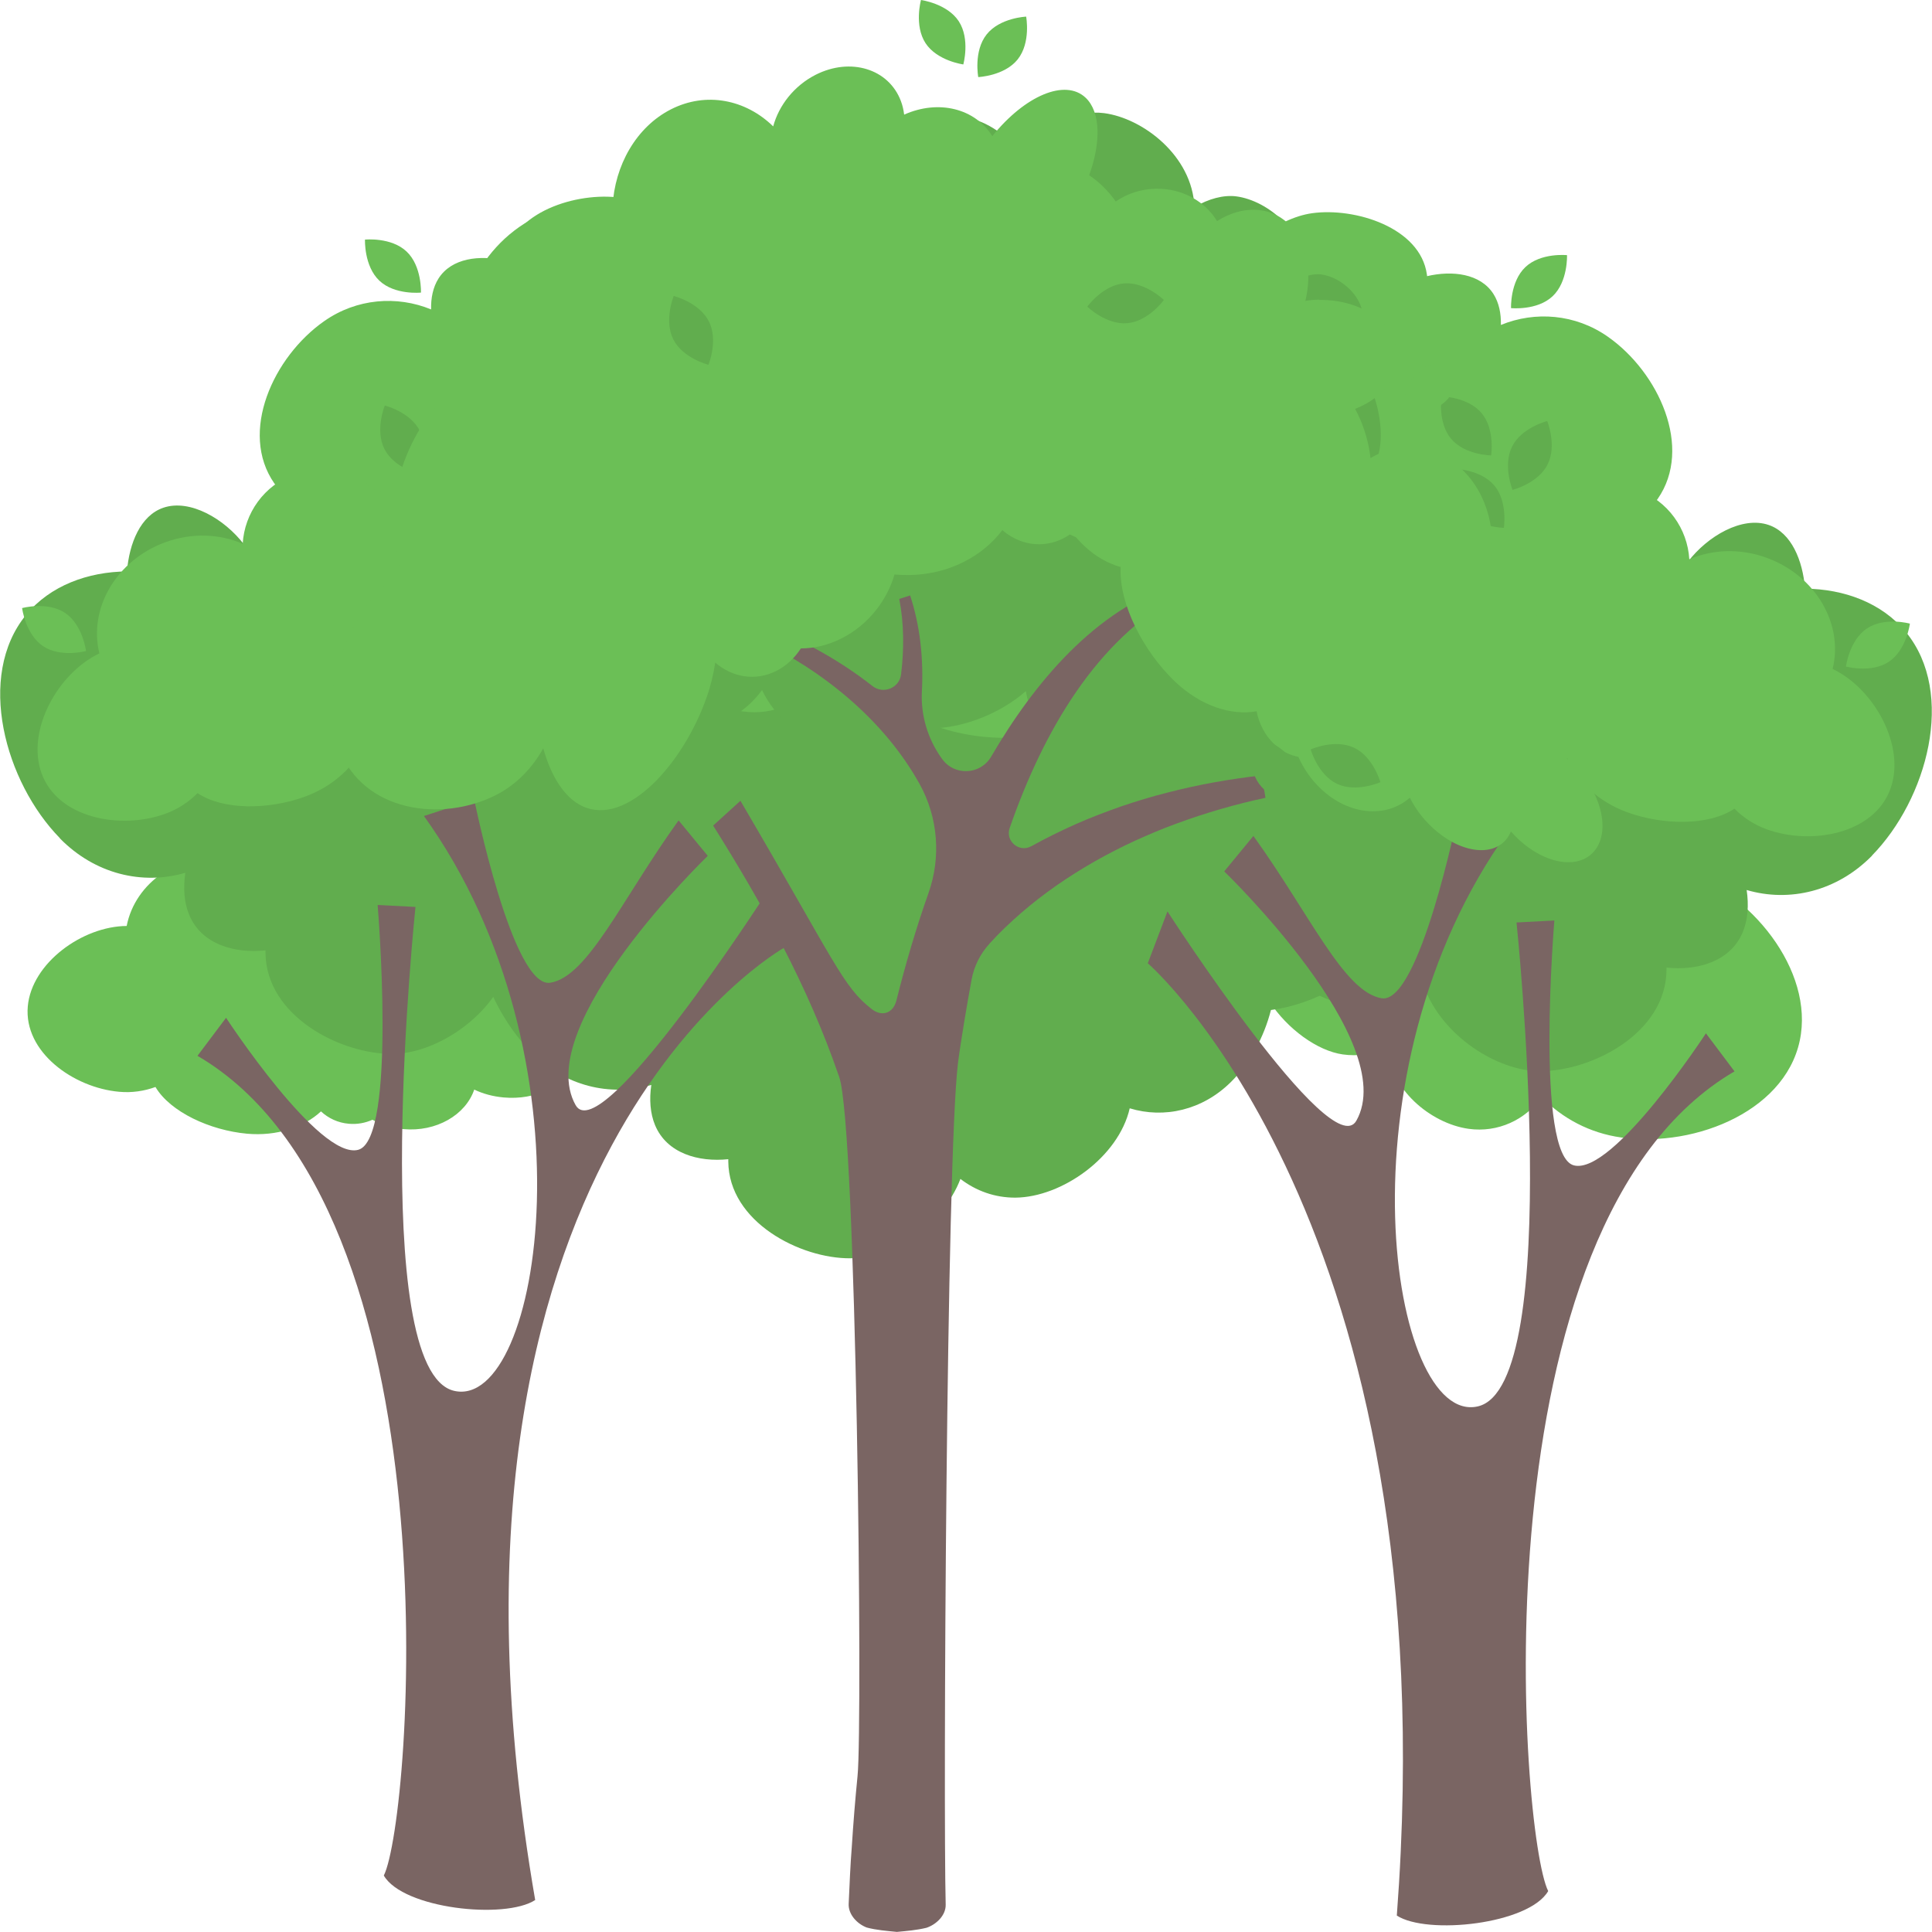 <?xml version="1.0" encoding="UTF-8"?>
<svg id="sell_media_move" xmlns="http://www.w3.org/2000/svg" width="194" height="194" viewBox="0 0 194 194">
  <defs>
    <style>
      .cls-1 {
        fill: #61ad4e;
      }

      .cls-2 {
        fill: #6bbf56;
      }

      .cls-3 {
        fill: none;
      }

      .cls-4 {
        fill: #7a6563;
      }
    </style>
  </defs>
  <rect class="cls-3" width="194" height="194"/>
  <g>
    <path class="cls-2" d="M58.28,98.86c-.54-.05-1.07-.05-1.58,0,.03-2.49-2.28-4.69-5.37-5.09-.44-1.87-2.4-3.39-4.86-3.62-1.04-.09-2.04.06-2.9.4-.91-2.8-3.42-4.92-6.53-5.2-3.11-.28-5.95,1.36-7.35,3.94-1.6-1.8-3.97-3.04-6.69-3.29-5.01-.45-9.43,2.62-10.28,6.98-4.44.03-9.54,3.72-9.93,8.07-.41,4.59,4.58,8.17,9.17,8.58,1.28.12,2.52-.07,3.65-.48,1.49,2.51,5.48,4.35,9.19,4.69,2.98.27,5.71-.64,7.43-2.24.74.69,1.71,1.15,2.79,1.24.85.08,1.66-.08,2.38-.4.91.5,1.96.83,3.11.94,3.3.3,6.24-1.42,7.11-3.97.85.41,1.85.69,2.95.79,3.24.29,6.01-1.13,6.19-3.17.02-.19.01-.38-.02-.57.28.05.56.09.85.12,3.31.3,6.15-1.18,6.34-3.31.19-2.13-2.34-4.09-5.65-4.39Z"/>
    <path class="cls-2" d="M107.07,75.87c3.13-2.19,7.02-2.48,10.31-1.13-.03-1.09.18-2.13.71-2.96,1.26-1.98,3.99-2.28,6.41-1.73,0-.06.01-.11.02-.17.63-4.52,6.94-6.46,11.07-5.88,3.39.48,7.36,3.54,8.34,7.12,1.4-.72,3.05-1.03,4.74-.79,3.85.54,8.15,4.15,8.59,7.91,2.95-.4,6.05.65,8.14,3.07,1.38,1.6,2.29,3.68,2.6,5.79,7.1,1.79,13.84,9.61,12.84,16.72-1.06,7.56-10.47,11.46-18.04,10.4-3.17-.44-5.93-1.93-8-4.06-1.6,2.28-4.39,3.6-7.33,3.19-3.91-.55-7.98-4.13-8.03-8.01-1.56.54-3.19.74-4.6.54-2.57-.36-5.59-2.58-7.35-5.29-2.99.47-6.29-.15-8.55-1.84-1.81,1.63-4.75,2.7-6.77,1.78-1.75-.8-2.38-2.89-2.3-4.93-3.1-.43-5.98-1.81-7.62-4.16-3.42-4.9-.1-12.15,4.81-15.58Z"/>
    <path class="cls-1" d="M53.3,105.63c3.39,3.44,7.97,4.52,12.1,3.31-.21,1.44-.12,2.85.38,4.05,1.19,2.84,4.38,3.72,7.35,3.41,0,.07,0,.15,0,.22.04,6.09,7.24,9.77,12.26,9.73,4.11-.04,9.32-3.4,11.05-7.97,1.56,1.2,3.46,1.89,5.52,1.88,4.67-.04,10.36-4.07,11.48-8.97,3.45,1.05,7.3.2,10.17-2.65,1.89-1.88,3.31-4.47,4.01-7.22,8.73-1.13,17.99-10.31,17.92-19.9-.07-10.2-10.66-17.01-19.83-16.93-3.84.03-7.36,1.51-10.16,3.97-1.54-3.3-4.66-5.54-8.23-5.51-4.74.04-10.15,4.08-10.82,9.21-1.78-.98-3.68-1.54-5.39-1.53-3.12.03-7.06,2.44-9.58,5.72-3.49-1.14-7.52-.91-10.46.95-1.9-2.48-5.23-4.4-7.78-3.54-2.21.75-3.29,3.4-3.52,6.12-3.76.03-7.41,1.35-9.73,4.17-4.85,5.9-2.03,16.08,3.27,21.47Z"/>
    <path class="cls-1" d="M6.01,84.18c3.53,3.6,8.3,4.72,12.6,3.46-.22,1.51-.13,2.98.39,4.23,1.24,2.97,4.57,3.89,7.66,3.56,0,.08,0,.16,0,.23.04,6.37,7.54,10.21,12.77,10.17,4.28-.04,9.71-3.55,11.51-8.33,1.62,1.25,3.61,1.98,5.75,1.96,4.86-.04,10.79-4.25,11.95-9.37,3.6,1.1,7.6.21,10.6-2.77,1.97-1.96,3.44-4.67,4.18-7.54,9.09-1.18,18.74-10.77,18.67-20.8-.07-10.66-11.11-17.77-20.66-17.69-4,.03-7.67,1.58-10.58,4.15-1.61-3.45-4.85-5.79-8.57-5.76-4.94.04-10.57,4.26-11.27,9.62-1.85-1.03-3.84-1.61-5.62-1.59-3.25.03-7.35,2.55-9.98,5.98-3.63-1.19-7.83-.95-10.9.99-1.98-2.59-5.44-4.6-8.1-3.7-2.3.78-3.43,3.56-3.66,6.4-3.91.03-7.72,1.42-10.13,4.36-5.05,6.16-2.12,16.8,3.41,22.44Z"/>
    <path class="cls-4" d="M78.76,95.15s-37.89,21.13-25.02,95.64c-3.05,1.98-13.27.87-15.2-2.46,2.81-5.58,7.55-66.98-18.71-82.31l2.87-3.82s9.33,14.27,13.26,13.26,1.96-24.59,1.96-24.59l3.8.2s-4.88,46.56,3.88,48.59c8.76,2.03,14.41-33.49-3.03-57.72l5.05-1.65s3.85,19.01,7.64,18.39c3.79-.62,7.16-8.35,12.88-16.3l2.93,3.56s-17.74,17.1-13.27,25.03c2.52,4.48,18.97-21.01,18.97-21.01l1.97,5.19Z"/>
    <path class="cls-2" d="M32.55,32.25c3.26-2.29,7.31-2.59,10.74-1.18-.03-1.14.19-2.23.74-3.1,1.31-2.07,4.15-2.39,6.67-1.8,0-.06.01-.12.02-.17.66-4.72,7.23-6.75,11.53-6.15,3.53.5,7.67,3.7,8.68,7.44,1.46-.75,3.17-1.07,4.94-.82,4.01.56,8.49,4.34,8.95,8.27,3.08-.42,6.3.68,8.48,3.21,1.44,1.67,2.38,3.84,2.71,6.05,7.39,1.87,14.41,10.05,13.37,17.48-1.1,7.9-10.91,11.97-18.78,10.87-3.3-.46-6.18-2.01-8.33-4.24-1.67,2.38-4.57,3.77-7.64,3.33-4.07-.57-8.31-4.32-8.36-8.38-1.63.56-3.32.77-4.79.57-2.68-.38-5.82-2.7-7.65-5.53-3.12.49-6.55-.15-8.9-1.93-1.88,1.71-4.94,2.82-7.05,1.86-1.82-.83-2.48-3.02-2.4-5.15-3.23-.45-6.23-1.9-7.94-4.35-3.56-5.13-.1-12.7,5.01-16.28Z"/>
    <path class="cls-2" d="M55.58,51.01c-.53.19-1.04.43-1.5.69-1.07-2.37-4.22-3.43-7.31-2.44-1.24-1.57-3.76-2.15-6.18-1.27-1.03.37-1.9.96-2.56,1.66-2.09-2.24-5.39-3.15-8.46-2.03-3.06,1.11-5.02,3.92-5.2,6.98-2.3-.99-5.09-1.13-7.77-.15-4.92,1.79-7.74,6.66-6.62,11.16-4.18,1.99-7.36,7.74-5.81,12.03,1.63,4.53,7.93,5.71,12.44,4.07,1.26-.46,2.35-1.18,3.23-2.07,2.51,1.71,7.1,1.69,10.74.37,2.93-1.06,5.1-3.13,6.03-5.41,1,.32,2.12.33,3.19-.06.83-.3,1.53-.81,2.07-1.44,1.08.07,2.22-.08,3.34-.49,3.25-1.18,5.26-4.1,4.96-6.9.98.01,2.05-.17,3.13-.56,3.18-1.16,5.17-3.73,4.44-5.74-.07-.19-.16-.37-.27-.53.28-.07.57-.16.85-.26,3.26-1.18,5.28-3.84,4.53-5.94-.76-2.1-4.01-2.84-7.27-1.66Z"/>
    <path class="cls-2" d="M101.78,41.95c-1.74,1.23-4.31.59-4.31.59,0,0,.27-2.64,2.01-3.87s4.31-.59,4.31-.59c0,0-.27,2.64-2.01,3.87Z"/>
    <path class="cls-2" d="M38.09,28.18c-1.55-1.47-1.44-4.12-1.44-4.12,0,0,2.63-.27,4.18,1.2,1.55,1.47,1.44,4.12,1.44,4.12,0,0-2.63.27-4.18-1.2Z"/>
    <path class="cls-2" d="M4.32,64.88c-1.77-1.19-2.1-3.82-2.1-3.82,0,0,2.55-.7,4.32.49,1.77,1.19,2.1,3.82,2.1,3.82,0,0-2.55.7-4.32-.49Z"/>
    <path class="cls-1" d="M43.95,47.2c1.38-1.64,4.02-1.67,4.02-1.67,0,0,.41,2.62-.96,4.25-1.38,1.64-4.02,1.67-4.02,1.67,0,0-.41-2.62.96-4.25Z"/>
    <path class="cls-1" d="M45.23,39.93c1.38-1.64,4.02-1.67,4.02-1.67,0,0,.41,2.62-.96,4.25-1.38,1.64-4.02,1.67-4.02,1.67,0,0-.41-2.62.96-4.25Z"/>
    <path class="cls-1" d="M38.6,45.08c-.96-1.91.04-4.36.04-4.36,0,0,2.56.64,3.52,2.55.96,1.91-.04,4.36-.04,4.36,0,0-2.56-.64-3.52-2.55Z"/>
    <path class="cls-1" d="M90.98,66.48c-.96-1.91.04-4.36.04-4.36,0,0,2.56.64,3.52,2.55.96,1.91-.04,4.36-.04,4.36,0,0-2.56-.64-3.52-2.55Z"/>
    <path class="cls-1" d="M187.99,85.91c-3.53,3.6-8.3,4.72-12.6,3.46.22,1.51.13,2.98-.39,4.23-1.24,2.97-4.57,3.89-7.66,3.56,0,.08,0,.16,0,.23-.04,6.37-7.54,10.21-12.77,10.17-4.28-.04-9.71-3.55-11.51-8.33-1.62,1.25-3.61,1.98-5.75,1.96-4.86-.04-10.79-4.25-11.95-9.37-3.6,1.1-7.6.21-10.6-2.77-1.97-1.96-3.44-4.67-4.18-7.54-9.09-1.18-18.74-10.77-18.67-20.8.07-10.66,11.11-17.77,20.66-17.69,4,.03,7.67,1.58,10.58,4.15,1.61-3.45,4.85-5.79,8.57-5.76,4.94.04,10.57,4.26,11.27,9.62,1.85-1.03,3.84-1.61,5.62-1.59,3.25.03,7.35,2.55,9.98,5.98,3.63-1.19,7.83-.95,10.9.99,1.98-2.59,5.44-4.6,8.1-3.7,2.3.78,3.43,3.56,3.66,6.4,3.91.03,7.72,1.42,10.13,4.36,5.05,6.16,2.12,16.8-3.41,22.44Z"/>
    <path class="cls-4" d="M115.24,96.71s30.29,26.11,25.02,95.64c3.05,1.98,13.27.87,15.2-2.46-2.81-5.58-7.55-66.98,18.71-82.31l-2.87-3.82s-9.33,14.27-13.26,13.26-1.96-24.59-1.96-24.59l-3.8.2s4.88,46.56-3.88,48.59c-8.76,2.03-14.41-33.49,3.03-57.72l-5.05-1.65s-3.85,19.01-7.64,18.39c-3.79-.62-7.16-8.35-12.88-16.3l-2.93,3.56s17.74,17.1,13.27,25.03c-2.52,4.48-18.97-21.01-18.97-21.01l-1.97,5.19Z"/>
    <path class="cls-2" d="M161.45,33.81c-3.26-2.29-7.31-2.59-10.74-1.18.03-1.14-.19-2.23-.74-3.1-1.31-2.07-4.15-2.39-6.67-1.8,0-.06-.01-.12-.02-.17-.66-4.72-7.23-6.75-11.53-6.15-3.53.5-7.67,3.7-8.68,7.44-1.46-.75-3.17-1.07-4.94-.82-4.01.56-8.49,4.34-8.95,8.27-3.08-.42-6.3.68-8.48,3.21-1.44,1.67-2.38,3.84-2.71,6.05-7.39,1.87-14.41,10.05-13.37,17.48,1.1,7.9,10.91,11.97,18.78,10.87,3.3-.46,6.18-2.01,8.33-4.24,1.67,2.38,4.57,3.77,7.64,3.33,4.07-.57,8.31-4.32,8.36-8.38,1.63.56,3.32.77,4.79.57,2.68-.38,5.82-2.7,7.65-5.53,3.12.49,6.55-.15,8.9-1.93,1.88,1.71,4.94,2.82,7.05,1.86,1.82-.83,2.48-3.02,2.4-5.15,3.23-.45,6.23-1.9,7.94-4.35,3.56-5.13.1-12.7-5.01-16.28Z"/>
    <path class="cls-2" d="M138.42,52.57c.53.19,1.04.43,1.5.69,1.07-2.37,4.22-3.43,7.31-2.44,1.24-1.57,3.76-2.15,6.18-1.27,1.03.37,1.9.96,2.56,1.66,2.09-2.24,5.39-3.15,8.46-2.03,3.06,1.11,5.02,3.92,5.2,6.98,2.3-.99,5.09-1.13,7.77-.15,4.92,1.79,7.74,6.66,6.62,11.16,4.18,1.99,7.36,7.74,5.81,12.03-1.63,4.53-7.93,5.71-12.44,4.07-1.26-.46-2.35-1.18-3.23-2.07-2.51,1.71-7.1,1.69-10.74.37-2.93-1.06-5.1-3.13-6.03-5.41-1,.32-2.12.33-3.19-.06-.83-.3-1.53-.81-2.07-1.44-1.08.07-2.22-.08-3.34-.49-3.25-1.18-5.26-4.1-4.96-6.9-.98.01-2.05-.17-3.13-.56-3.18-1.16-5.17-3.73-4.44-5.74.07-.19.16-.37.27-.53-.28-.07-.57-.16-.85-.26-3.26-1.18-5.28-3.84-4.53-5.94.76-2.1,4.01-2.84,7.27-1.66Z"/>
    <path class="cls-2" d="M92.22,43.51c1.74,1.23,4.31.59,4.31.59,0,0-.27-2.64-2.01-3.87s-4.31-.59-4.31-.59c0,0,.27,2.64,2.01,3.87Z"/>
    <path class="cls-2" d="M155.91,29.74c1.55-1.47,1.44-4.12,1.44-4.12,0,0-2.63-.27-4.18,1.2-1.55,1.47-1.44,4.12-1.44,4.12,0,0,2.63.27,4.18-1.2Z"/>
    <path class="cls-2" d="M189.68,66.44c1.77-1.19,2.1-3.82,2.1-3.82,0,0-2.55-.7-4.32.49-1.77,1.19-2.1,3.82-2.1,3.82,0,0,2.55.7,4.32-.49Z"/>
    <path class="cls-1" d="M150.05,48.75c-1.38-1.64-4.02-1.67-4.02-1.67,0,0-.41,2.62.96,4.25,1.38,1.64,4.02,1.67,4.02,1.67,0,0,.41-2.62-.96-4.25Z"/>
    <path class="cls-1" d="M148.77,41.48c-1.38-1.64-4.02-1.67-4.02-1.67,0,0-.41,2.62.96,4.25,1.38,1.64,4.02,1.67,4.02,1.67,0,0,.41-2.62-.96-4.25Z"/>
    <path class="cls-1" d="M155.4,46.64c.96-1.91-.04-4.36-.04-4.36,0,0-2.56.64-3.52,2.55-.96,1.91.04,4.36.04,4.36,0,0,2.56-.64,3.52-2.55Z"/>
    <path class="cls-1" d="M103.02,68.04c.96-1.91-.04-4.36-.04-4.36,0,0-2.56.64-3.52,2.55-.96,1.91.04,4.36.04,4.36,0,0,2.56-.64,3.52-2.55Z"/>
    <path class="cls-1" d="M136.67,57.8c.88-.89,1.57-2,1.79-3.19.51-2.71-1.54-4.96-3.54-5.8,1.17-.34,2.14-.9,2.75-1.64,1.86-2.24,1.04-8.2-2.2-11.76.72-.81,1.25-1.79,1.38-2.83.35-2.73-2.22-4.76-4.16-5.02-.56-.07-1.2.03-1.83.28,0,0,0-.02,0-.03.57-4.4-3.57-7.68-6.71-8.09-1.28-.17-2.81.24-4.21,1.08-.21-5.18-5.21-8.94-9.08-9.44-2.69-.35-6.2,1.18-8.59,3.86-1.37-1.93-3.61-3.21-5.49-3.46-2.4-.31-5.68,1.39-7.35,4.17-1.52-1.11-3.24-1.83-4.78-2.03-4.22-.55-10.46,3.52-11.22,9.43-.3,2.32.3,4.59,1.38,6.51-.77.23-1.55.55-2.31.94-2.33-.96-4.76-1.24-6.68-.71-4.09,1.13-8.32,7.64-8.27,13.68-5.44-1.04-10.85,2.04-11.85,5.33-.98,3.24,2.57,9.26,7.64,11.6-.4,1.19-.53,2.49-.21,3.65.85,3.08,4.51,4.1,6.71,3.49.63-.18,1.27-.57,1.83-1.13,0,0,0,.02,0,.03,1.37,4.97,7.28,6.61,10.82,5.63,1.45-.4,2.9-1.53,4.03-3.06,2.56,5.45,9.59,7.21,13.96,6,1.27-.35,2.54-1.12,3.7-2.18,2.81-.18,6.25-1.46,8.83-3.71.93,5.21,5.17,9.63,9.04,10.36,4.17.78,10.82-3.2,13.42-8.64,4.43,3.33,10.63,2.95,12.98.43,2.3-2.48,1.75-9.45-1.78-13.79Z"/>
    <path class="cls-4" d="M126.69,77.86c-3.18.36-6.35.92-9.47,1.73-1.57.39-3.12.87-4.66,1.39-1.53.54-3.06,1.12-4.55,1.78-1.49.67-2.97,1.39-4.41,2.19l-.04.02c-1.22.68-2.64-.51-2.17-1.84,3.43-9.85,8.76-18.89,17.05-23.39l-.33-1.14c-8.16,2.66-14.22,9.91-18.58,17.37-1.08,1.86-3.72,1.97-4.95.21-.02-.03-.04-.06-.06-.08-1.37-1.94-2.07-4.28-1.95-6.65.17-3.26-.16-6.56-1.18-9.66l-1.09.35c.48,2.49.49,5.06.18,7.58-.17,1.37-1.78,2.02-2.87,1.17-3.29-2.59-7.02-4.63-10.89-6.15l-.64,1.47c6.58,3.14,12.71,8.11,16.27,14.53,1.85,3.35,2.16,7.34.88,10.95-1.25,3.53-2.31,7.15-3.22,10.78-.32,1.27-1.44,1.66-2.47.86-2.91-2.25-3.63-4.62-13.19-20.92l-2.74,2.49c4.99,7.93,9.53,16.17,12.59,25.05.02.07.05.13.07.2,1.73,5.02,2.37,64.89,1.84,70.18-.24,2.4-.43,4.8-.58,7.15-.14,1.67-.23,3.97-.31,5.67-.06,1.06.82,2.02,1.81,2.4.97.26,2.03.34,3.03.44,0,0,0,0,0,0,0,0,0,0,0,0,.98-.09,2.01-.18,2.96-.41,1-.33,1.96-1.25,1.94-2.32-.25-9.97.06-74.57,1.23-84.48.26-2.08.93-6.03,1.37-8.41.25-1.35.87-2.6,1.8-3.61,0,0,0-.01.01-.02.98-1.08,2.05-2.1,3.17-3.07,1.12-.97,2.31-1.89,3.54-2.75,1.23-.86,2.51-1.66,3.82-2.41,1.32-.75,2.67-1.44,4.05-2.08,1.39-.63,2.8-1.23,4.24-1.75,2.88-1.06,5.85-1.92,8.88-2.57l-.37-2.26Z"/>
    <path class="cls-2" d="M157.81,76.58c-.47-.44-.95-.82-1.44-1.14,1.56-2.62.81-6.59-1.76-9.23.75-2.29-.09-5.3-2.21-7.3-.89-.85-1.89-1.4-2.89-1.65.89-3.61-.08-7.65-2.75-10.17-2.67-2.52-6.27-2.82-9.14-1.09-.35-3.05-1.74-6.06-4.08-8.27-4.29-4.06-10.22-3.96-13.68.04-4.07-3.14-11-2.89-14.04,1.43-3.21,4.56-.86,11.92,3.08,15.64,1.1,1.04,2.34,1.73,3.63,2.1-.19,3.72,2.32,8.53,5.49,11.53,2.55,2.41,5.6,3.41,8.16,2.95.25,1.26.85,2.43,1.78,3.31.72.69,1.56,1.11,2.42,1.27.52,1.18,1.28,2.29,2.26,3.21,2.83,2.68,6.57,2.96,8.93.89.52,1.04,1.26,2.06,2.2,2.94,2.77,2.62,6.18,3.1,7.61,1.07.13-.19.25-.4.34-.62.22.25.45.49.7.73,2.84,2.68,6.34,3.15,7.83,1.03,1.49-2.11.39-6-2.45-8.68Z"/>
    <path class="cls-2" d="M132.47,30.09c-.47,0-.94.05-1.39.12.71-2.98.14-5.99-1.71-7.75-1.92-1.83-4.71-1.81-7.16-.26-1.2-1.98-3.51-3.3-6.14-3.25-1.51.03-2.9.5-4.03,1.28-.75-1.05-1.65-1.95-2.67-2.63,1.19-3.31,1.15-6.35-.35-7.78-2.05-1.95-6.1-.22-9.38,3.85-1.72-2.77-5.38-3.71-8.85-2.16-.06-.47-.16-.93-.33-1.37-1.22-3.23-5.05-4.41-8.56-2.63-2.16,1.1-3.69,3.07-4.26,5.18-2.77-2.7-6.73-3.51-10.27-1.71-3.49,1.78-5.65,5.63-5.86,9.76-2.48-.53-5.2-.21-7.78,1.1-5.96,3.03-9.05,10.28-7.29,16.62-4.71,3.05-8.07,10.78-6.58,16.68.08.76.21,1.51.42,2.25-5.02,3.25-8.5,11.8-6.23,17.8,2.4,6.34,10.3,7.42,15.76,4.64,2.02-1.03,3.63-2.69,4.74-4.69.76,2.74,2.09,4.94,3.93,5.81,4.43,2.08,10.13-4.23,12.48-10.94.41-1.16.69-2.33.86-3.48,1.71,1.49,4.05,1.9,6.15.83,1.01-.51,1.83-1.3,2.45-2.25,1.34,0,2.75-.33,4.11-1.02,2.64-1.34,4.52-3.76,5.29-6.4.52.04,1.04.06,1.56.05,3.87-.07,7.26-1.85,9.27-4.51,1.05.91,2.36,1.44,3.77,1.42,1.1-.02,2.13-.38,3.01-.98,1.24.6,2.64.93,4.13.91,4.3-.08,7.84-3.1,8.61-7.05,1.15.48,2.48.74,3.9.71,4.21-.08,7.58-2.63,7.54-5.71,0-.29-.04-.57-.1-.85.36.03.73.05,1.11.04,4.31-.08,7.76-2.74,7.72-5.94-.04-3.2-3.57-5.74-7.87-5.66Z"/>
    <path class="cls-2" d="M145.11,40.34c-1.58,1.44-4.2,1.12-4.2,1.12,0,0-.06-2.65,1.52-4.09,1.58-1.44,4.2-1.12,4.2-1.12,0,0,.06,2.65-1.52,4.09Z"/>
    <path class="cls-2" d="M102.2,5.95c-1.33,1.68-3.97,1.79-3.97,1.79,0,0-.49-2.6.84-4.28s3.97-1.79,3.97-1.79c0,0,.49,2.6-.84,4.28Z"/>
    <path class="cls-2" d="M96.27,2.13c1.17,1.79.46,4.34.46,4.34,0,0-2.62-.35-3.79-2.13-1.17-1.79-.46-4.34-.46-4.34,0,0,2.62.35,3.79,2.13Z"/>
    <path class="cls-1" d="M112.85,28.46c2.13-.19,4.02,1.66,4.02,1.66,0,0-1.55,2.15-3.67,2.33-2.13.19-4.02-1.66-4.02-1.66,0,0,1.55-2.15,3.67-2.33Z"/>
    <path class="cls-1" d="M67.61,34.08c-.96-1.91.04-4.36.04-4.36,0,0,2.56.64,3.53,2.55s-.04,4.36-.04,4.36c0,0-2.56-.64-3.53-2.55Z"/>
    <path class="cls-1" d="M126.21,78.37c-1.06-1.86-.18-4.36-.18-4.36,0,0,2.59.51,3.65,2.37s.18,4.36.18,4.36c0,0-2.59-.51-3.65-2.37Z"/>
    <path class="cls-1" d="M134.26,78.71c-1.93-.91-2.65-3.46-2.65-3.46,0,0,2.41-1.08,4.35-.17s2.65,3.46,2.65,3.46c0,0-2.41,1.08-4.35.17Z"/>
  </g>
</svg>